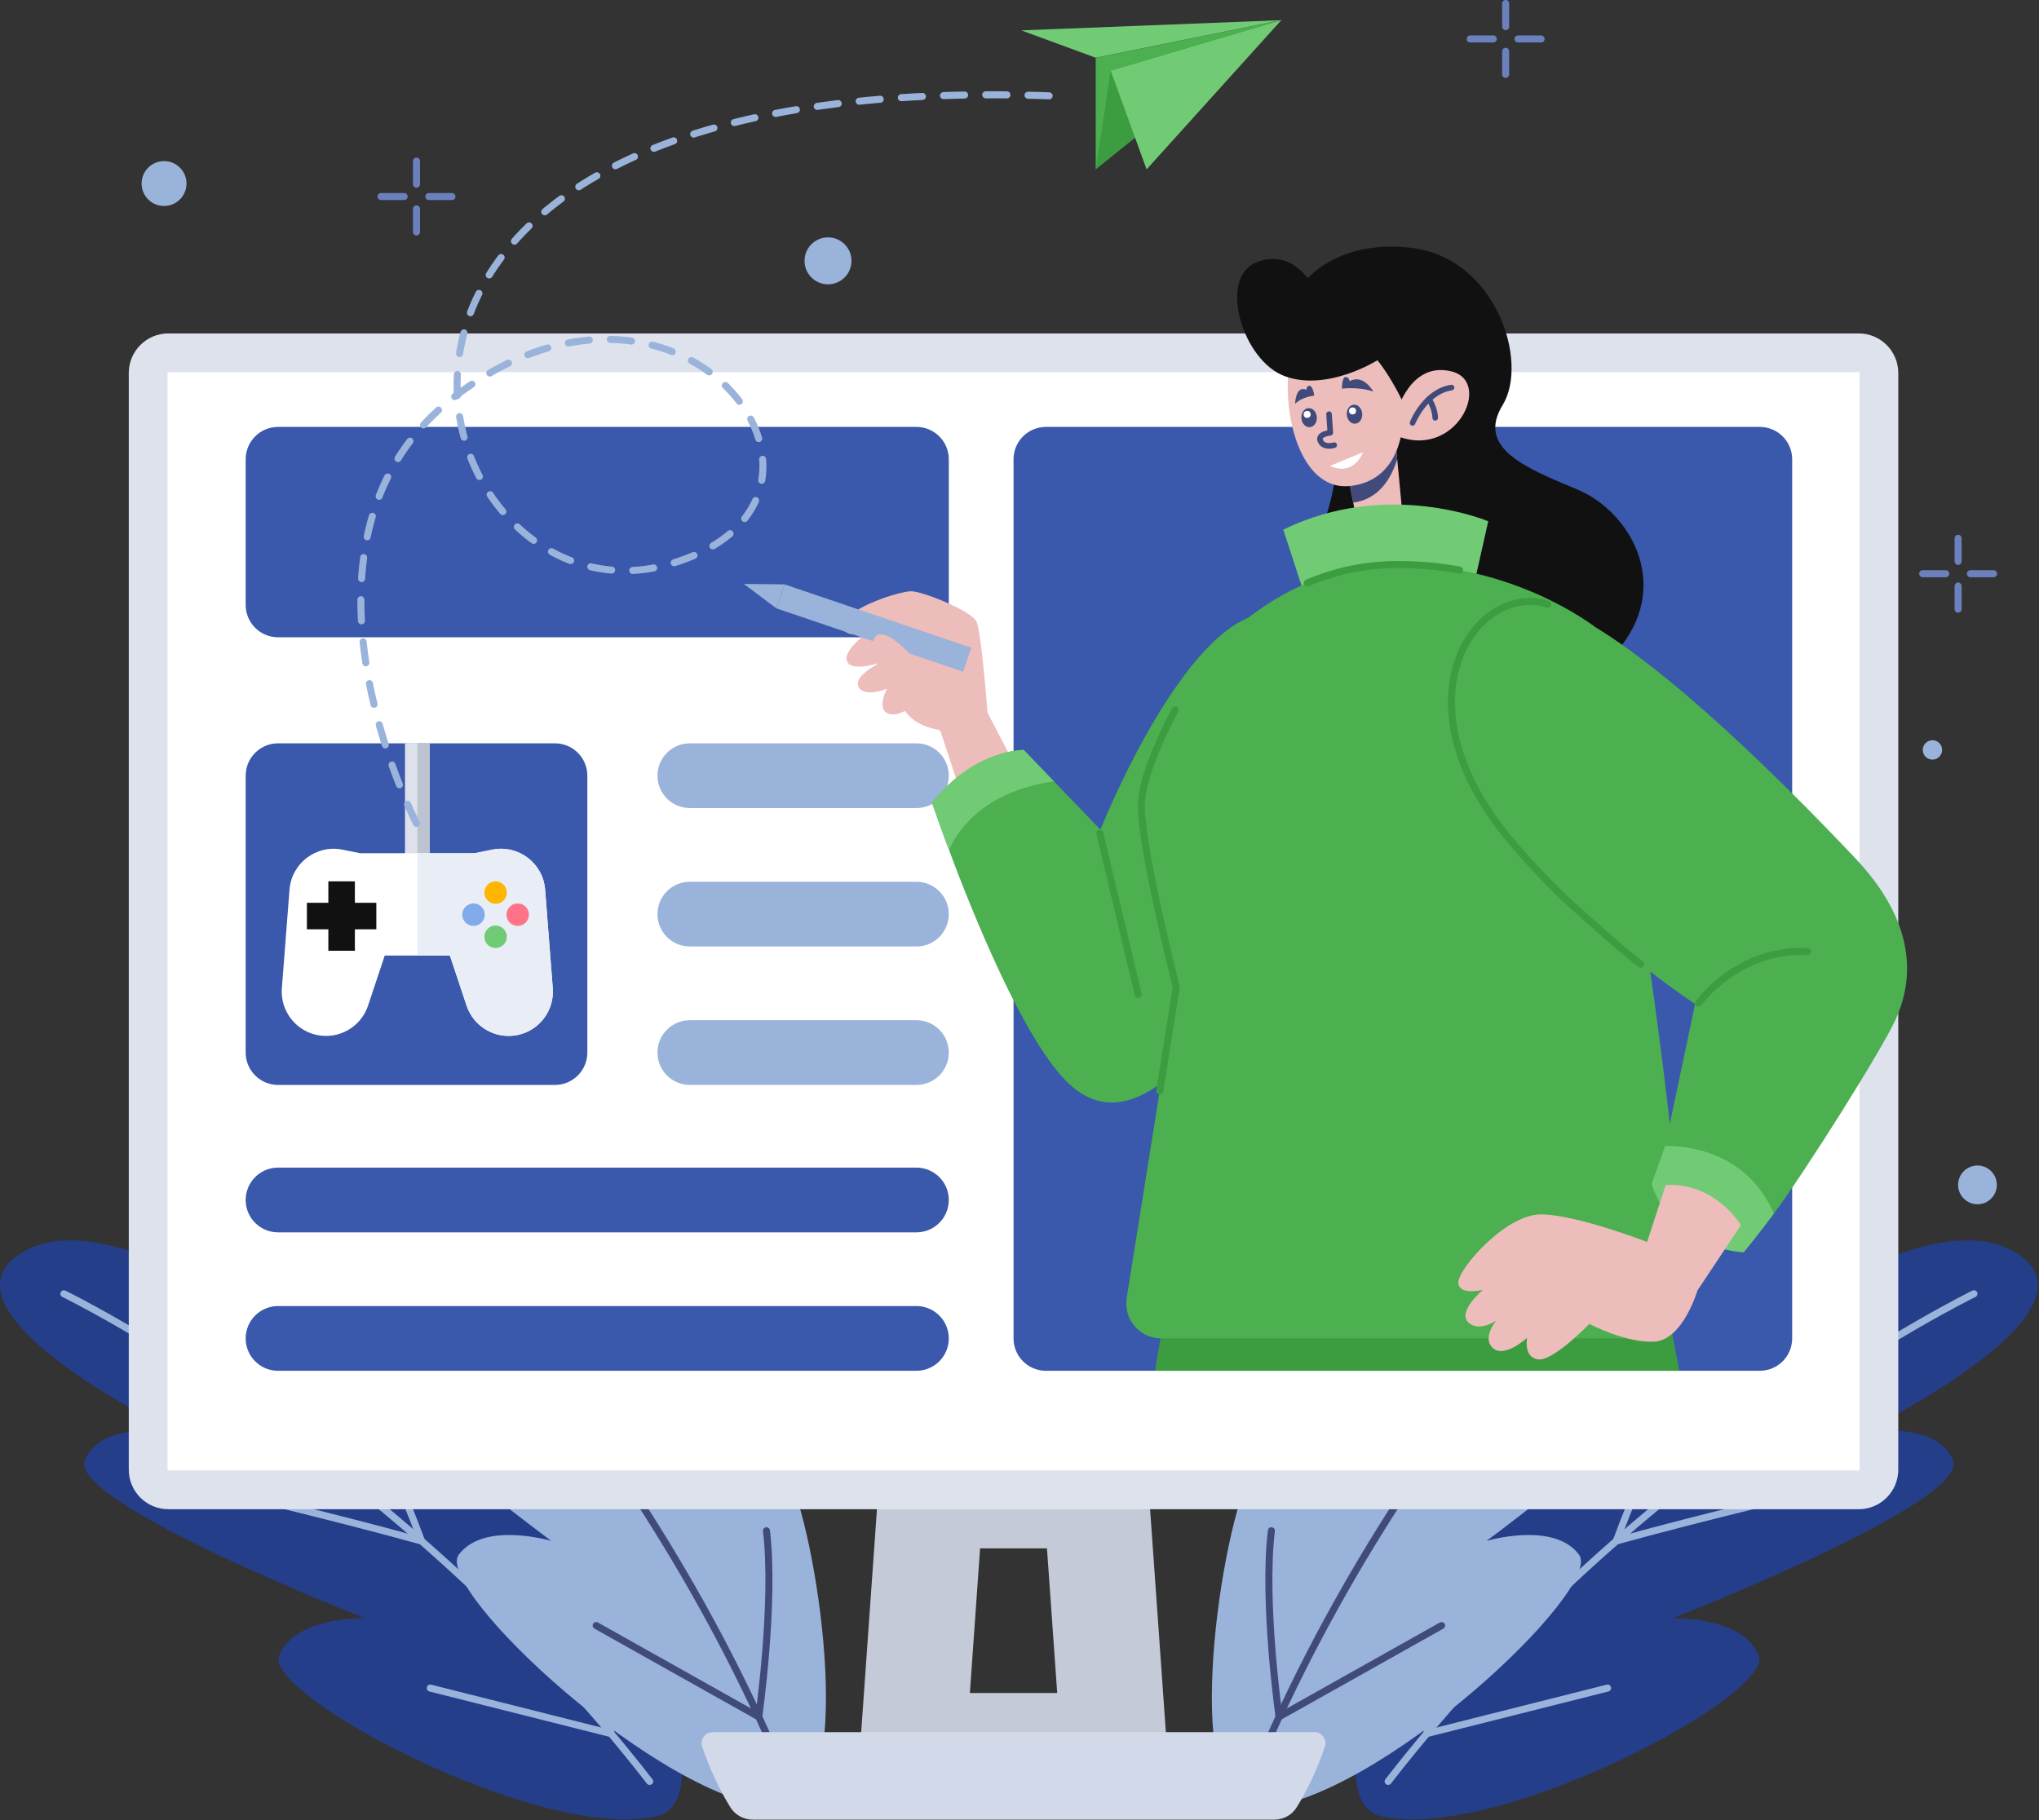 <?xml version="1.0" encoding="UTF-8"?>
<svg width="579px" height="517px" viewBox="0 0 579 517" version="1.1" xmlns="http://www.w3.org/2000/svg" xmlns:xlink="http://www.w3.org/1999/xlink">
    <rect x="0" y="0" width="579" height="517" fill="#333333" stroke="none"/>
    <title>GODZ_ALL11-illustration</title>
    <g id="Page-1" stroke="none" stroke-width="1" fill="none" fill-rule="evenodd">
        <g id="(D)-GODZ_ALL11-main" transform="translate(-625, -174)">
            <g id="GODZ_ALL11-illustration" transform="translate(625, 175)">
                <g id="Group-5" transform="translate(-0, 310.108)">
                    <path d="M186.28,204.821 C207.831,200.174 177.203,129.185 164.311,113.85 C151.419,98.516 149.198,117.388 149.198,117.388 C149.198,117.388 112.75,62.386 92.355,55.278 C71.959,48.17 82.524,69.461 82.524,69.461 C82.524,69.461 29.934,28.323 5.28,45.298 C-19.373,62.274 50.302,95.925 50.302,95.925 C50.302,95.925 28.743,91.796 24.09,103.71 C19.436,115.624 103.579,148.489 103.579,148.489 C103.579,148.489 83.608,147.983 79.246,159.153 C74.883,170.322 153.011,211.995 186.28,204.821 Z" id="Path" fill="#243E89" fill-rule="nonzero"></path>
                    <path d="M18.135,56.36 C18.135,56.36 112.643,102.302 184.483,194.864" id="Path" stroke="#9AB3DA" stroke-width="2" stroke-linecap="round" stroke-linejoin="round"></path>
                    <path d="M58.493,111.162 C58.493,111.162 93.356,119.271 119.696,126.586 C119.696,126.586 107.007,91.874 94.963,73.265" id="Path" stroke="#9AB3DA" stroke-width="2" stroke-linecap="round" stroke-linejoin="round"></path>
                    <path d="M122.174,168.35 L173.514,181.285 C173.514,181.285 169.458,148.654 161.789,129.714" id="Path" stroke="#9AB3DA" stroke-width="2" stroke-linecap="round" stroke-linejoin="round"></path>
                    <path d="M221.614,202.576 C243.63,203.733 232.656,127.201 224.229,109.026 C215.801,90.852 208.716,108.484 208.716,108.484 C208.716,108.484 187.94,45.858 170.117,33.658 C152.294,21.458 156.916,44.773 156.916,44.773 C156.916,44.773 116.931,-8.7 88.693,1.229 C60.455,11.159 118.89,61.878 118.89,61.878 C118.89,61.878 99.164,52.248 91.553,62.528 C83.943,72.808 156.546,126.556 156.546,126.556 C156.546,126.556 137.404,120.84 130.27,130.478 C123.135,140.115 187.628,200.789 221.614,202.576 Z" id="Path" fill="#9AB3DA" fill-rule="nonzero"></path>
                    <path d="M98.203,15.271 C98.203,15.271 177.387,84.354 222.486,192.496" id="Path" stroke="#404B7C" stroke-width="2" stroke-linecap="round" stroke-linejoin="round"></path>
                    <path d="M122.806,78.728 C122.806,78.728 154.329,95.681 177.836,109.637 C177.836,109.637 174.677,72.813 167.925,51.701" id="Path" stroke="#404B7C" stroke-width="2" stroke-linecap="round" stroke-linejoin="round"></path>
                    <path d="M169.293,150.593 L215.455,176.518 C215.455,176.518 220.084,143.963 217.642,123.676" id="Path" stroke="#404B7C" stroke-width="2" stroke-linecap="round" stroke-linejoin="round"></path>
                    <path d="M392.384,204.821 C370.833,200.174 401.461,129.185 414.353,113.85 C427.245,98.516 429.466,117.388 429.466,117.388 C429.466,117.388 465.914,62.386 486.31,55.278 C506.705,48.17 496.14,69.461 496.14,69.461 C496.14,69.461 548.731,28.323 573.384,45.298 C598.037,62.274 528.362,95.925 528.362,95.925 C528.362,95.925 549.921,91.796 554.574,103.71 C559.228,115.624 475.085,148.489 475.085,148.489 C475.085,148.489 495.056,147.983 499.418,159.153 C503.781,170.322 425.653,211.995 392.384,204.821 Z" id="Path" fill="#243E89" fill-rule="nonzero"></path>
                    <path d="M560.529,56.36 C560.529,56.36 466.021,102.302 394.181,194.864" id="Path" stroke="#9AB3DA" stroke-width="2" stroke-linecap="round" stroke-linejoin="round"></path>
                    <path d="M520.171,111.162 C520.171,111.162 485.308,119.271 458.968,126.586 C458.968,126.586 471.657,91.874 483.701,73.265" id="Path" stroke="#9AB3DA" stroke-width="2" stroke-linecap="round" stroke-linejoin="round"></path>
                    <path d="M456.49,168.35 L405.151,181.285 C405.151,181.285 409.207,148.654 416.875,129.714" id="Path" stroke="#9AB3DA" stroke-width="2" stroke-linecap="round" stroke-linejoin="round"></path>
                    <path d="M357.05,202.576 C335.035,203.733 346.008,127.201 354.436,109.026 C362.863,90.852 369.948,108.484 369.948,108.484 C369.948,108.484 390.724,45.858 408.547,33.658 C426.371,21.458 421.748,44.773 421.748,44.773 C421.748,44.773 461.734,-8.7 489.971,1.229 C518.209,11.159 459.774,61.878 459.774,61.878 C459.774,61.878 479.5,52.248 487.111,62.528 C494.721,72.808 422.118,126.556 422.118,126.556 C422.118,126.556 441.26,120.84 448.394,130.478 C455.529,140.115 391.037,200.789 357.05,202.576 Z" id="Path" fill="#9AB3DA" fill-rule="nonzero"></path>
                    <path d="M480.461,15.271 C480.461,15.271 401.278,84.354 356.178,192.496" id="Path" stroke="#404B7C" stroke-width="2" stroke-linecap="round" stroke-linejoin="round"></path>
                    <path d="M455.858,78.728 C455.858,78.728 424.335,95.681 400.829,109.637 C400.829,109.637 403.987,72.813 410.739,51.701" id="Path" stroke="#404B7C" stroke-width="2" stroke-linecap="round" stroke-linejoin="round"></path>
                    <path d="M409.371,150.593 L363.209,176.518 C363.209,176.518 358.58,143.963 361.023,123.676" id="Path" stroke="#404B7C" stroke-width="2" stroke-linecap="round" stroke-linejoin="round"></path>
                </g>
                <g id="MONITOR" transform="translate(36.569, 93.702)" fill-rule="nonzero">
                    <g id="Group" transform="translate(0, 0)">
                        <path d="M288.679,315.068 L213.789,315.068 L206.639,416.168 L295.829,416.168 L288.679,315.068 Z M238.839,386.168 L241.739,345.068 L260.729,345.068 L263.639,386.168 L238.839,386.168 Z" id="Shape" fill="#C4CAD7"></path>
                        <path d="M339.649,401.39 C337.629,407.36 335.029,413.12 331.659,418.6 C330.309,420.81 327.869,422.13 325.279,422.13 L177.189,422.13 C174.599,422.13 172.159,420.81 170.809,418.6 C167.439,413.12 164.839,407.36 162.819,401.39 C162.139,399.37 163.669,397.28 165.799,397.28 L336.669,397.28 C338.799,397.28 340.329,399.37 339.649,401.39 Z" id="Path" fill="#D2D9E8"></path>
                        <g transform="translate(0, 0)" id="Path">
                            <path d="M491.234,333.957 L11.234,333.957 C5.03,333.957 7.10542736e-15,328.928 7.10542736e-15,322.723 L7.10542736e-15,11.234 C7.10542736e-15,5.03 5.03,1.42108547e-14 11.234,1.42108547e-14 L491.234,1.42108547e-14 C497.438,1.42108547e-14 502.468,5.03 502.468,11.234 L502.468,322.723 C502.468,328.928 497.438,333.957 491.234,333.957 Z" fill="#DDE2ED"></path>
                            <path d="M11.234,322.957 C11.105,322.957 11,322.853 11,322.724 L11,11.234 C11,11.105 11.105,11 11.234,11 L491.234,11 C491.363,11 491.468,11.105 491.468,11.234 L491.468,322.724 C491.468,322.853 491.363,322.957 491.234,322.957 L11.234,322.957 L11.234,322.957 Z" fill="#FFFFFF"></path>
                        </g>
                    </g>
                </g>
                <g id="WINDOWS" transform="translate(69.761, 120.255)" fill-rule="nonzero">
                    <path d="M429.957,1.13686838e-13 C435.034,1.13686838e-13 439.149,4.115 439.149,9.191 L439.149,258.894 C439.149,263.97 435.034,268.085 429.957,268.085 L227.239,268.085 C222.163,268.085 218.048,263.97 218.048,258.894 L218.048,9.191 C218.048,4.115 222.163,1.13686838e-13 227.239,1.13686838e-13 L429.957,1.13686838e-13 Z M190.468,249.702 C195.455,249.702 199.515,253.674 199.656,258.627 L199.66,258.894 C199.66,263.97 195.544,268.085 190.468,268.085 L9.191,268.085 C4.204,268.085 0.145,264.113 0.004,259.16 L6.25277607e-13,258.894 C6.25277607e-13,253.817 4.115,249.702 9.191,249.702 L190.468,249.702 Z M190.468,210.383 C195.455,210.383 199.515,214.355 199.656,219.308 L199.66,219.574 C199.66,224.651 195.544,228.766 190.468,228.766 L9.191,228.766 C4.204,228.766 0.145,224.794 0.004,219.841 L6.25277607e-13,219.574 C6.25277607e-13,214.498 4.115,210.383 9.191,210.383 L190.468,210.383 Z M87.83,89.872 C92.906,89.872 97.021,93.988 97.021,99.064 L97.021,177.702 C97.021,182.778 92.906,186.894 87.83,186.894 L9.191,186.894 C4.115,186.894 -4.40536496e-13,182.778 -4.40536496e-13,177.702 L-4.40536496e-13,99.064 C-4.40536496e-13,93.988 4.115,89.872 9.191,89.872 L87.83,89.872 Z M190.468,5.68434189e-14 C195.544,5.68434189e-14 199.66,4.115 199.66,9.191 L199.66,50.553 C199.66,55.63 195.544,59.745 190.468,59.745 L9.191,59.745 C4.115,59.745 6.25277607e-13,55.63 6.25277607e-13,50.553 L6.25277607e-13,9.191 C6.25277607e-13,4.115 4.115,5.68434189e-14 9.191,5.68434189e-14 L190.468,5.68434189e-14 Z" id="Combined-Shape" fill="#3A58AC"></path>
                    <path d="M190.468,168.511 C195.455,168.511 199.515,172.483 199.656,177.436 L199.66,177.702 C199.66,182.778 195.544,186.894 190.468,186.894 L126.128,186.894 C121.14,186.894 117.081,182.922 116.94,177.968 L116.936,177.702 C116.936,172.626 121.051,168.511 126.128,168.511 L190.468,168.511 Z M190.468,129.191 C195.455,129.191 199.515,133.164 199.656,138.117 L199.66,138.383 C199.66,143.459 195.544,147.574 190.468,147.574 L126.128,147.574 C121.14,147.574 117.081,143.602 116.94,138.649 L116.936,138.383 C116.936,133.307 121.051,129.191 126.128,129.191 L190.468,129.191 Z M190.468,89.872 C195.455,89.872 199.515,93.844 199.656,98.798 L199.66,99.064 C199.66,104.14 195.544,108.255 190.468,108.255 L126.128,108.255 C121.14,108.255 117.081,104.283 116.94,99.33 L116.936,99.064 C116.936,93.988 121.051,89.872 126.128,89.872 L190.468,89.872 Z" id="Combined-Shape" fill="#9AB3DA"></path>
                    <g id="game-console" transform="translate(10.239, 89.745)">
                        <path d="M42.007,0.11 C40.848,0.037 39.68,6.11352674e-15 38.503,6.11352674e-15 C37.326,6.11352674e-15 36.158,0.037 34.999,0.11 L34.999,50.923 L42.007,50.923 L42.007,0.11 L42.007,0.11 Z" id="Path" fill="#DCE1EB"></path>
                        <path d="M42.007,0.11 C40.857,0.037 39.697,0 38.529,0 L38.529,50.923 L42.007,50.923 L42.007,0.11 Z" id="Path" fill="#BEC3D2"></path>
                        <path d="M76.968,69.682 L74.796,41.679 C74.212,34.147 67.167,28.825 59.763,30.322 L54.767,31.332 L22.24,31.332 L17.244,30.322 C9.839,28.825 2.794,34.147 2.21,41.679 L0.038,69.682 C-0.453,76.018 3.858,81.726 10.088,82.985 C16.317,84.244 22.507,80.659 24.514,74.629 L29.252,60.402 L47.754,60.402 L52.491,74.629 C54.499,80.659 60.689,84.244 66.918,82.985 C73.148,81.726 77.459,76.018 76.968,69.682 Z" id="Path" fill="#FFFFFF"></path>
                        <path d="M76.968,69.682 L74.796,41.679 C74.212,34.147 67.167,28.825 59.763,30.322 L54.767,31.332 L38.529,31.332 L38.529,60.402 L47.755,60.402 L52.492,74.629 C54.499,80.659 60.689,84.244 66.918,82.985 C73.148,81.726 77.459,76.018 76.968,69.682 Z" id="Path" fill="#E9EDF5"></path>
                        <polygon id="Path" fill="#111111" points="26.862 52.952 26.862 45.419 20.772 45.419 20.772 39.329 13.239 39.329 13.239 45.419 7.149 45.419 7.149 52.952 13.239 52.952 13.239 59.042 20.772 59.042 20.772 52.952"></polygon>
                        <circle id="Oval" fill="#FFB600" cx="60.734" cy="42.518" r="3.189"></circle>
                        <circle id="Oval" fill="#70CB74" cx="60.734" cy="55.066" r="3.189"></circle>
                        <circle id="Oval" fill="#FF7389" cx="67.008" cy="48.792" r="3.189"></circle>
                        <circle id="Oval" fill="#80AAEA" cx="54.46" cy="48.792" r="3.189"></circle>
                    </g>
                </g>
                <g id="ORNAMENT_4" transform="translate(40.209, 44.756)" fill="#9AB3DA" fill-rule="nonzero">
                    <g id="Group">
                        <circle id="Oval" cx="6.375" cy="6.375" r="6.375"></circle>
                        <circle id="Oval" cx="508.53" cy="167.24" r="2.75"></circle>
                        <circle id="Oval" cx="521.32" cy="290.784" r="5.5"></circle>
                        <circle id="Oval" cx="194.917" cy="28.333" r="6.667"></circle>
                    </g>
                </g>
                <g id="LINE" transform="translate(102.48, 25.922)" stroke="#9AB3DA" stroke-dasharray="6" stroke-linecap="round" stroke-linejoin="round" stroke-width="2">
                    <path d="M15.791,206.95 C15.791,206.95 -26.47,125.535 27.28,85.215 C92.727,36.121 149.578,115.831 87.28,133.42 C15.619,153.653 -34.718,-8.815 197.728,0.376" id="Path"></path>
                </g>
                <g id="PAPER_PLANE" transform="translate(290.016, 4.73)" fill-rule="nonzero">
                    <g id="Group">
                        <polygon id="Path" fill="#3C9D40" points="21.126 42.383 73.825 0 23.319 13.277"></polygon>
                        <polygon id="Path" fill="#70CB74" points="73.825 0 0 2.894 21.126 10.669 21.126 10.669"></polygon>
                        <polygon id="Path" fill="#70CB74" points="73.825 0 25.389 14.334 25.389 14.334 35.574 42.383"></polygon>
                        <polygon id="Path" fill="#4CAF50" points="21.126 10.669 21.126 42.383 25.389 14.334 73.825 0"></polygon>
                    </g>
                </g>
                <g id="ORNAMENT_3" transform="translate(417.484, 0)" stroke="#6B81BE" stroke-linecap="round" stroke-linejoin="round" stroke-width="2">
                    <g id="Group">
                        <g transform="translate(9.565, 0)" id="Path">
                            <line x1="0.5" y1="-1.77635684e-15" x2="0.5" y2="6.562"></line>
                            <line x1="0.5" y1="13.567" x2="0.5" y2="20.13"></line>
                        </g>
                        <g transform="translate(0, 9.565)" id="Path">
                            <line x1="20.13" y1="0.5" x2="13.567" y2="0.5"></line>
                            <line x1="6.562" y1="0.5" x2="-5.68434189e-14" y2="0.5"></line>
                        </g>
                    </g>
                </g>
                <g id="ORNAMENT_2" transform="translate(108.206, 44.756)" stroke="#6B81BE" stroke-linecap="round" stroke-linejoin="round" stroke-width="2">
                    <g id="Group">
                        <g transform="translate(9.565, 0)" id="Path">
                            <line x1="0.5" y1="7.10542736e-15" x2="0.5" y2="6.562"></line>
                            <line x1="0.5" y1="13.567" x2="0.5" y2="20.13"></line>
                        </g>
                        <g transform="translate(0, 9.565)" id="Path">
                            <line x1="20.13" y1="0.5" x2="13.567" y2="0.5"></line>
                            <line x1="6.562" y1="0.5" x2="0" y2="0.5"></line>
                        </g>
                    </g>
                </g>
                <g id="ORNAMENT_1" transform="translate(545.964, 151.889)" stroke="#6B81BE" stroke-linecap="round" stroke-linejoin="round" stroke-width="2">
                    <g id="Group">
                        <g transform="translate(9.565, 0)" id="Path">
                            <line x1="0.5" y1="0" x2="0.5" y2="6.562"></line>
                            <line x1="0.5" y1="13.567" x2="0.5" y2="20.13"></line>
                        </g>
                        <g transform="translate(0, 9.565)" id="Path">
                            <line x1="20.13" y1="0.5" x2="13.567" y2="0.5"></line>
                            <line x1="6.562" y1="0.5" x2="0" y2="0.5"></line>
                        </g>
                    </g>
                </g>
                <g id="HAIR" transform="translate(367.72, 69.054)" fill="#111111" fill-rule="nonzero">
                    <path d="M0,13.591 C0,13.591 0.125,13.346 0.391,12.923 C2.27,9.934 11.173,-1.978 32.573,0.284 C57.002,2.866 66.536,32.658 58.988,44.972 C51.441,57.286 65.543,62.847 80.24,69.004 C94.937,75.161 106.656,95.221 92.753,113.295 C78.85,131.369 7.945,135.54 3.376,114.089 C-1.192,92.639 13.307,75.36 11.52,58.08 L0,13.591 Z" id="Path"></path>
                </g>
                <g id="NECK" transform="translate(381.997, 122.559)" fill-rule="nonzero">
                    <polygon id="Path" fill="#ECBDBB" points="0 7.563 2.272 19.194 4.576 30.984 16.89 29.395 14.761 6.864 14.11 1.00000022e-07"></polygon>
                    <path d="M0,7.563 L2.272,19.194 C9.629,18.241 13.108,12.203 14.761,6.864 L14.11,0 L0,7.563 Z" id="Path" fill="#404B7C"></path>
                </g>
                <g id="RIGHT_ARM" transform="translate(211.22, 164.851)">
                    <path d="M76.954,51.423 L69.209,36.588 C69.209,36.588 67.464,13.791 66.082,10.736 C64.701,7.682 50.811,2.083 47.539,2.083 C44.266,2.083 30.232,6.519 28.486,11.027 C26.741,15.536 34.668,14.227 34.668,14.227 C34.668,14.227 27.905,19.027 29.359,22.081 C30.813,25.135 38.885,22.299 38.885,22.299 C38.885,22.299 31.032,26.008 32.559,29.207 C34.086,32.407 40.631,29.789 40.631,29.789 C40.631,29.789 38.085,34.589 40.267,36.406 C42.449,38.224 46.303,35.752 46.303,35.752 L55.829,41.788 L62.228,61.277 L76.954,51.423 Z" id="Path" fill="#ECBDBB" fill-rule="nonzero"></path>
                    <rect id="Rectangle" fill="#9AB3DA" fill-rule="nonzero" transform="translate(36.907, 12.53) rotate(-71.248) translate(-36.907, -12.53) " x="33.308" y="-15.469" width="7.199" height="55.997"></rect>
                    <polygon id="Path" fill="#9AB3DA" fill-rule="nonzero" points="11.552 0.121 9.238 6.938 -5.68434189e-14 -2.84217094e-14"></polygon>
                    <path d="M38.376,14.372 C32.615,15.866 42.812,33.643 47.321,37.861 C51.829,42.079 59.829,41.86 59.829,41.86 C59.829,41.86 65.646,36.479 63.537,29.353 C61.428,22.226 50.811,23.971 50.811,23.971 C50.811,23.971 42.303,13.354 38.376,14.372 Z" id="Path" fill="#ECBDBB" fill-rule="nonzero"></path>
                    <path d="M156.242,92.935 C131.732,133.785 110.962,157.785 93.262,142.805 C81.412,132.775 67.572,100.015 59.722,79.455 C55.852,69.305 53.432,62.125 53.432,62.125 C65.522,46.975 79.472,47.145 79.472,47.145 L90.382,58.485 L101.262,69.785 C101.262,69.785 122.882,15.265 145.352,8.855 C176.332,-0.005 180.752,52.085 156.242,92.935 Z" id="Path" fill="#4CAF50" fill-rule="nonzero"></path>
                    <line x1="101.093" y1="70.809" x2="111.987" y2="116.596" id="Path" stroke="#3C9D40" stroke-width="2" stroke-linecap="round" stroke-linejoin="round"></line>
                    <path d="M88.052,56.065 C68.632,58.905 61.082,69.335 58.262,75.565 C55.252,67.515 53.432,62.125 53.432,62.125 C65.522,46.975 79.472,47.145 79.472,47.145 L88.052,56.065 Z" id="Path" fill="#70CB74" fill-rule="nonzero"></path>
                </g>
                <g id="BODY" transform="translate(319.807, 142.31)">
                    <polygon id="Path" fill="#3C9D40" fill-rule="nonzero" points="11.268 227.647 8.166 246.03 157.048 246.03 153.559 227.647"></polygon>
                    <path d="M102.797,4.742 C102.797,4.742 74.197,-7.373 44.603,7.126 L50.164,24.206 L98.825,22.419 L102.797,4.742 Z" id="Path" fill="#70CB74" fill-rule="nonzero"></path>
                    <path d="M158.247,226.746 C157.208,166.883 132.98,34.674 132.98,34.674 C132.98,34.674 109.55,16.262 75.388,17.056 C41.227,17.851 21.365,45.259 21.365,45.259 C21.365,45.259 3.887,72.668 4.285,86.174 C4.682,99.68 14.215,137.019 14.215,137.019 L0.126,225.35 C-0.835,231.379 3.822,236.839 9.928,236.839 L148.321,236.839 C153.871,236.839 158.342,232.295 158.247,226.746 Z" id="Path" fill="#4CAF50" fill-rule="nonzero"></path>
                    <path d="M13.878,58.318 C9.189,67.261 4.068,78.793 4.285,86.174 C4.682,99.68 14.215,137.019 14.215,137.019 L9.503,166.564" id="Path" stroke="#3C9D40" stroke-width="2" stroke-linecap="round" stroke-linejoin="round"></path>
                    <path d="M94.668,18.615 C88.749,17.519 82.287,16.896 75.388,17.056 C66.371,17.266 58.35,19.33 51.427,22.255" id="Path" stroke="#3C9D40" stroke-width="2" stroke-linecap="round" stroke-linejoin="round"></path>
                </g>
                <g id="LEFT_ARM" transform="translate(412.165, 169.833)">
                    <path d="M91.557,173.853 C86.577,180.533 82.977,184.823 82.977,184.823 C82.977,184.823 62.837,184.373 56.847,165.443 L60.677,154.643 L69.17,114.337 C69.17,114.337 38.737,94.438 16.319,67.358 C-16.579,27.62 7.157,-5.567 27.337,0.783 C51.257,8.31 92.794,49.755 114.726,72.992 C124.041,82.862 135.042,99.416 126.026,118.932 C121.95,127.755 100.507,161.863 91.557,173.853 Z" id="Path" fill="#4CAF50" fill-rule="nonzero"></path>
                    <path d="M27.337,0.783 C7.157,-5.567 -16.579,27.62 16.319,67.358 C21.383,73.476 26.857,79.227 32.296,84.465 C32.296,84.465 46.945,97.879 53.74,103.058" id="Path" stroke="#3C9D40" stroke-width="2" stroke-linecap="round" stroke-linejoin="round"></path>
                    <path d="M82.982,184.818 C82.982,184.818 86.573,180.535 91.554,173.853 C83.931,156.27 67.144,154.597 60.678,154.644 L56.844,165.439 C62.839,184.371 82.982,184.818 82.982,184.818 Z" id="Path" fill="#70CB74" fill-rule="nonzero"></path>
                    <path d="M60.829,165.741 L55.553,181.911 C55.553,181.911 35.808,174.252 25.595,174.081 C15.382,173.911 1.765,189.741 1.936,193.486 C2.106,197.23 8.914,195.528 8.914,195.528 C8.914,195.528 1.702,201.613 4.702,204.677 C7.702,207.741 12.744,204.23 12.744,204.23 C12.744,204.23 8.523,209.145 11.783,212.081 C15.042,215.018 21.489,209.145 21.489,209.145 C21.489,209.145 20.34,214.698 24.616,215.273 C28.893,215.847 39.17,205.188 39.17,205.188 C39.17,205.188 49.51,210.677 57.616,210.23 C65.723,209.784 69.851,195.698 69.851,195.698 L82.191,177.145 C82.191,177.145 75.042,164.975 60.829,165.741 Z" id="Path" fill="#ECBDBB" fill-rule="nonzero"></path>
                    <path d="M70.191,114.081 C70.191,114.081 81.17,98.537 101.085,99.416" id="Path" stroke="#3C9D40" stroke-width="2" stroke-linecap="round" stroke-linejoin="round"></path>
                </g>
                <g id="HEAD" transform="translate(351.311, 72.541)" fill-rule="nonzero">
                    <g id="Group">
                        <path d="M35.062,14.672 C48.321,21.886 55.321,62.538 31.686,64.524 C8.051,66.51 8.051,-0.026 35.062,14.672 Z" id="Path" fill="#ECBDBB"></path>
                        <path d="M50.157,47.443 C50.157,47.443 45.589,35.923 39.829,28.773 C39.829,28.773 25.728,37.711 13.612,33.341 C1.497,28.972 -5.256,5.734 5.072,1.166 C15.4,-3.402 20.961,6.926 20.961,6.926 C20.961,6.926 65.45,-5.984 50.157,47.443 Z" id="Path" fill="#111111"></path>
                        <g transform="translate(44.794, 31.557)" id="Path">
                            <path d="M0.397,12.311 C0.397,12.311 4.171,-2.585 16.088,0.394 C28.005,3.373 17.081,26.015 0,18.468 L0.397,12.311 Z" fill="#ECBDBB"></path>
                            <g transform="translate(4.21, 4.18)" fill="#404B7C">
                                <path d="M0.794,11.64 C1.112,11.64 1.412,11.448 1.535,11.134 C1.568,11.049 4.934,2.651 12.004,1.579 C12.438,1.514 12.736,1.109 12.67,0.675 C12.605,0.24 12.198,-0.056 11.766,0.009 C3.779,1.219 0.203,10.176 0.054,10.556 C-0.105,10.965 0.097,11.425 0.506,11.584 C0.601,11.622 0.698,11.64 0.794,11.64 Z"></path>
                                <path d="M7.228,10.193 C7.656,10.193 8.009,9.854 8.021,9.422 C8.024,9.314 8.072,6.732 6.132,3.641 C5.9,3.269 5.408,3.155 5.038,3.39 C4.666,3.623 4.553,4.113 4.787,4.485 C6.455,7.143 6.433,9.36 6.432,9.382 C6.425,9.819 6.772,10.183 7.208,10.193 C7.215,10.193 7.222,10.193 7.228,10.193 Z"></path>
                            </g>
                        </g>
                    </g>
                </g>
                <g id="FACE" transform="translate(367.758, 106.107)" fill-rule="nonzero">
                    <g id="Group">
                        <path d="M22.214,4.104 C22.214,4.104 19.389,-1.013 15.508,1.164 C15.508,1.164 15.347,-0.02 14.307,0 C13.266,0.021 13.309,3.276 13.309,3.276 C13.309,3.276 18.06,2.668 22.214,4.104 Z" id="Path" fill="#404B7C"></path>
                        <path d="M0,7.604 C0,7.604 0.08,2.259 3.224,3.599 C3.224,3.599 3.258,2.611 3.921,2.47 C5.067,2.226 5.441,5.276 5.441,5.276 C5.441,5.276 2.124,5.486 0,7.604 Z" id="Path" fill="#404B7C"></path>
                        <g transform="translate(14.478, 7.66)" id="Oval">
                            <ellipse fill="#404B7C" transform="translate(2.395, 2.873) rotate(-4.378) translate(-2.395, -2.873) " cx="2.395" cy="2.873" rx="2.194" ry="2.713"></ellipse>
                            <circle fill="#FFFFFF" cx="1.839" cy="1.95" r="1"></circle>
                        </g>
                        <g transform="translate(1.588, 8.646)" id="Oval">
                            <ellipse fill="#404B7C" transform="translate(2.395, 2.873) rotate(-4.378) translate(-2.395, -2.873) " cx="2.395" cy="2.873" rx="2.194" ry="2.713"></ellipse>
                            <circle fill="#FFFFFF" cx="1.839" cy="1.95" r="1"></circle>
                        </g>
                        <path d="M9.67,20.339 C10.321,20.339 10.93,20.219 11.367,20.074 C11.783,19.935 12.006,19.487 11.869,19.071 C11.733,18.656 11.283,18.428 10.868,18.565 C10.845,18.572 8.619,19.279 7.944,17.881 C7.798,17.579 7.862,17.466 7.887,17.423 C8.132,16.993 9.312,16.672 10.07,16.606 C10.501,16.568 10.824,16.191 10.794,15.76 L10.43,10.466 C10.398,10.027 10.016,9.706 9.582,9.727 C9.144,9.757 8.814,10.137 8.844,10.574 L9.158,15.134 C8.303,15.303 7.038,15.703 6.507,16.636 C6.277,17.038 6.092,17.701 6.513,18.573 C7.175,19.942 8.49,20.339 9.67,20.339 Z" id="Path" fill="#404B7C"></path>
                        <path d="M9.952,25.204 C9.952,25.204 15.972,28.703 19.324,21.331 L9.952,25.204 Z" id="Path" fill="#FFFFFF"></path>
                    </g>
                </g>
            </g>
        </g>
    </g>
</svg>